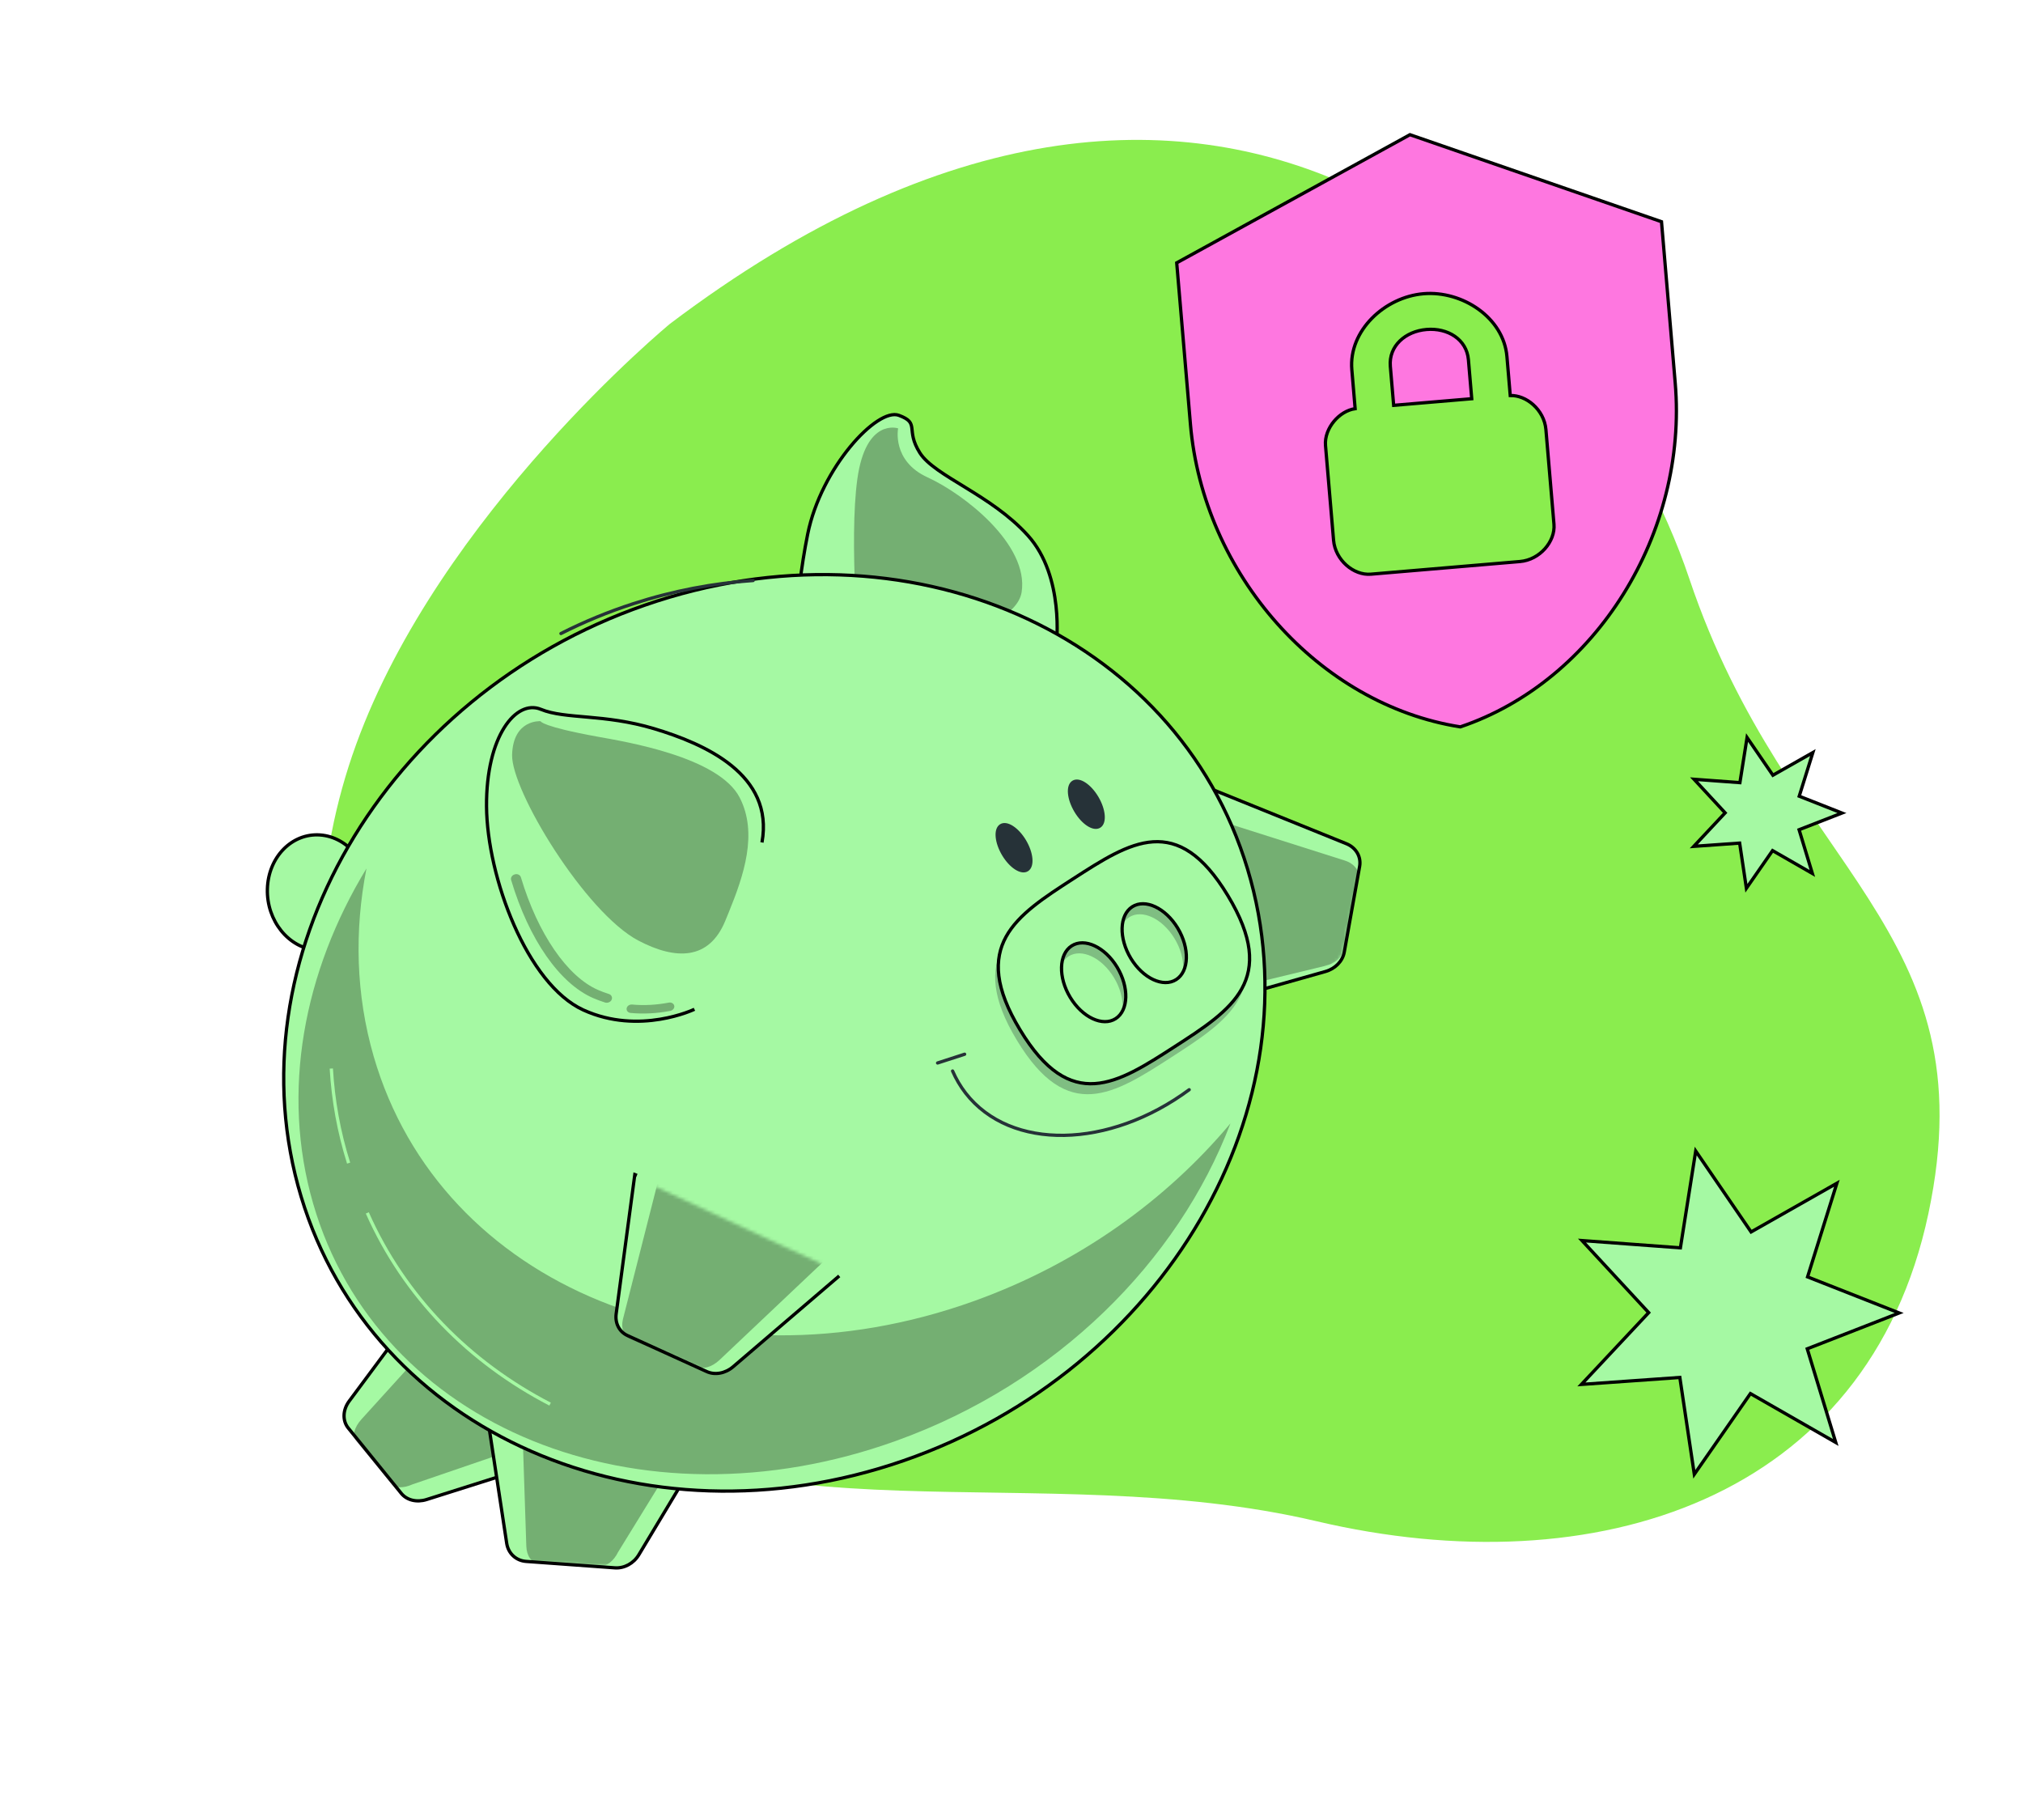 <svg width="618" height="556" viewBox="0 0 618 556" fill="none" xmlns="http://www.w3.org/2000/svg">
<path opacity="0.7" d="M204.603 98.966C204.603 98.966 134.382 156.849 108.765 227.482C83.158 298.1 104.188 376.745 165.518 424.905C226.863 473.075 316.919 444.649 402.215 464.693C487.511 484.737 570.603 457.987 589.103 370.699C607.603 283.411 546.133 266.197 516.064 176.775C485.994 87.352 372.565 -27.995 204.59 98.969L204.603 98.966Z" fill="#59E603"/>
<path d="M142.539 379.734L106.681 427.985C104.685 430.667 104.568 433.993 106.404 436.242L122.591 456.183C124.283 458.274 127.313 459.01 130.3 458.067L162.494 447.873" fill="#A5F9A3"/>
<mask id="mask0_64_604" style="mask-type:luminance" maskUnits="userSpaceOnUse" x="104" y="379" width="59" height="80">
<path d="M143.656 379.735L106.214 428.473C104.13 431.182 103.941 434.484 105.757 436.67L121.776 456.052C123.449 458.085 126.511 458.741 129.565 457.731L162.479 446.831" fill="white"/>
</mask>
<g mask="url(#mask0_64_604)">
<path opacity="0.3" d="M150.623 389.223L110.441 433.526C108.208 435.993 107.518 438.642 108.741 440.125L119.547 453.225C120.674 454.598 123.223 454.678 126.018 453.425L157.604 442.614" fill="black"/>
</g>
<path d="M142.539 379.734L106.681 427.985C104.685 430.667 104.568 433.993 106.404 436.242L122.591 456.183C124.283 458.274 127.313 459.01 130.3 458.067L162.494 447.873" stroke="black" stroke-miterlimit="10"/>
<path d="M242.171 206.019C242.171 206.019 242.625 183.466 246.74 163.142C250.856 142.819 267.986 124.435 274.586 126.87C281.186 129.305 276.465 131.147 281.001 138.325C285.537 145.503 302.686 151.027 314.007 163.571C325.328 176.115 322.687 197.109 322.687 197.109L242.157 206.024L242.171 206.019Z" fill="#A5F9A3" stroke="black" stroke-miterlimit="10"/>
<path opacity="0.3" d="M262.532 200.945C262.532 200.945 259.295 165.158 261.906 146.342C264.513 127.512 274.363 130.85 274.363 130.85C274.363 130.85 272.354 140.813 283.384 145.833C294.415 150.854 314.379 166.336 312.093 180.887C309.808 195.438 262.522 200.963 262.522 200.963L262.532 200.945Z" fill="black"/>
<path d="M81.682 271.538C81.408 281.251 88.17 289.629 96.78 290.257C105.391 290.884 112.614 283.497 112.884 273.771C113.159 264.058 106.397 255.679 97.786 255.052C89.166 254.443 81.952 261.812 81.682 271.538Z" fill="#A5F9A3" stroke="black" stroke-miterlimit="10"/>
<path d="M358.071 236.187L411.289 257.723C414.247 258.914 415.882 261.722 415.347 264.67L410.649 290.856C410.163 293.595 407.9 295.922 404.887 296.772L372.465 305.933" fill="#A5F9A3"/>
<mask id="mask1_64_604" style="mask-type:luminance" maskUnits="userSpaceOnUse" x="358" y="237" width="58" height="69">
<path d="M358.209 237.158L411.787 257.204C414.765 258.313 416.365 261.057 415.759 263.994L410.433 290.075C409.881 292.803 407.535 295.166 404.457 296.082L371.342 305.964" fill="white"/>
</mask>
<g mask="url(#mask1_64_604)">
<path opacity="0.3" d="M356.744 245.703L410.778 262.859C413.785 263.806 415.481 266.101 414.976 268.53L410.562 290.124C410.103 292.376 407.84 294.328 404.826 295.047L372.191 302.93" fill="black"/>
</g>
<path d="M358.071 236.187L411.289 257.723C414.247 258.914 415.882 261.722 415.347 264.67L410.649 290.856C410.163 293.595 407.9 295.922 404.887 296.772L372.465 305.933" stroke="black" stroke-miterlimit="10"/>
<path d="M146.372 416.144L154.792 471.44C155.256 474.509 157.638 476.736 160.709 476.962L187.862 478.927C190.702 479.129 193.57 477.573 195.142 474.955L212.138 446.686" fill="#A5F9A3"/>
<mask id="mask2_64_604" style="mask-type:luminance" maskUnits="userSpaceOnUse" x="146" y="417" width="67" height="62">
<path d="M146.531 417.239L153.874 471.755C154.278 474.781 156.644 476.926 159.751 477.073L187.227 478.341C190.101 478.471 193.041 476.859 194.691 474.229L212.523 445.828" fill="white"/>
</mask>
<g mask="url(#mask2_64_604)">
<path opacity="0.3" d="M158.981 417.749L160.781 472.268C160.876 475.304 162.388 477.406 164.514 477.504L183.406 478.375C185.383 478.468 187.505 476.799 188.799 474.142L205.994 446.197" fill="black"/>
</g>
<path d="M146.372 416.144L154.792 471.44C155.256 474.509 157.638 476.736 160.709 476.962L187.862 478.927C190.702 479.129 193.57 477.573 195.142 474.955L212.138 446.686" stroke="black" stroke-miterlimit="10"/>
<path d="M276.014 446.191C355.85 418.543 402.902 337.621 381.108 265.445C359.314 193.27 276.926 157.173 197.09 184.821C117.254 212.469 70.201 293.392 91.996 365.567C113.79 437.742 196.177 473.839 276.014 446.191Z" fill="#A5F9A3"/>
<mask id="mask3_64_604" style="mask-type:luminance" maskUnits="userSpaceOnUse" x="84" y="177" width="305" height="277">
<path d="M273.572 443.331C354.754 414.102 403.99 333.181 383.543 262.59C363.096 191.999 280.709 158.469 199.527 187.698C118.345 216.928 69.109 297.848 89.556 368.439C110.003 439.03 192.39 472.56 273.572 443.331Z" fill="white"/>
</mask>
<g mask="url(#mask3_64_604)">
<path opacity="0.3" d="M111.961 265.256C108.216 284.337 108.702 303.875 114.15 322.676C134.55 393.07 216.72 426.517 297.697 397.38C329.401 385.973 356.223 366.651 375.89 343.161C359.859 385.243 322.856 422.46 273.757 440.127C195.197 468.394 115.451 435.939 95.662 367.65C85.771 333.518 92.731 296.91 111.954 265.287L111.961 265.256Z" fill="black"/>
</g>
<path d="M276.014 446.191C355.85 418.543 402.902 337.621 381.108 265.445C359.314 193.27 276.926 157.173 197.09 184.821C117.254 212.469 70.201 293.392 91.996 365.567C113.79 437.742 196.177 473.839 276.014 446.191Z" stroke="black" stroke-miterlimit="10"/>
<path d="M112.208 370.502C123.586 396.166 143.441 416.175 168.053 428.919" stroke="#A5F9A3" stroke-miterlimit="10"/>
<path d="M101.211 326.404C101.772 336.091 103.504 345.768 106.498 355.299" stroke="#A5F9A3" stroke-miterlimit="10"/>
<path d="M230.075 177.326C217.911 178.155 205.615 180.475 193.46 184.412C185.742 186.911 178.36 189.973 171.365 193.52" stroke="#263238" stroke-linecap="round" stroke-linejoin="round"/>
<path d="M212.14 308.302C212.14 308.302 195.385 316.368 178.202 308.52C161.019 300.671 148.787 267.926 148.629 246.34C148.471 224.755 157.708 213.564 165.222 216.675C172.75 219.78 184.473 217.978 199.848 222.596C215.226 227.228 236.541 236.524 232.774 257.347" fill="#A5F9A3"/>
<path d="M212.14 308.302C212.14 308.302 195.385 316.368 178.202 308.52C161.019 300.671 148.787 267.926 148.629 246.34C148.471 224.755 157.708 213.564 165.222 216.675C172.75 219.78 184.473 217.978 199.848 222.596C215.226 227.228 236.541 236.524 232.774 257.347" stroke="black" stroke-miterlimit="10"/>
<path opacity="0.3" d="M222.661 278.602C222.276 279.552 221.897 280.469 221.518 281.387C216.579 293.279 206.479 293.344 195 287.31C178.814 278.792 156.152 241.49 156.441 230.583C156.744 219.671 165.133 220.302 165.133 220.302C165.133 220.302 165.298 221.908 182.847 225.085C190.961 226.553 219.515 231.178 225.946 243.605C231.635 254.582 227.136 267.613 222.661 278.602Z" fill="black"/>
<path opacity="0.3" d="M186.758 305.545C186.758 305.545 186.825 305.432 186.843 305.381C187.168 304.671 186.782 303.881 186.004 303.632C184.897 303.289 183.805 302.882 182.765 302.426C173.318 298.372 164.262 285.172 159.124 267.973C158.911 267.257 158.07 266.851 157.239 267.098C156.419 267.326 155.928 268.095 156.145 268.824C161.573 286.994 170.984 300.488 181.298 304.924C182.449 305.415 183.634 305.85 184.836 306.234C185.556 306.459 186.371 306.158 186.762 305.559L186.758 305.545Z" fill="black"/>
<path opacity="0.3" d="M205.808 308.102C205.969 307.849 206.035 307.544 205.981 307.254C205.852 306.555 205.108 306.114 204.32 306.264C200.495 306.991 196.719 307.194 193.096 306.852C192.304 306.779 191.56 307.293 191.439 307.997C191.303 308.705 191.838 309.346 192.63 309.418C196.562 309.793 200.634 309.584 204.77 308.79C205.216 308.704 205.58 308.449 205.793 308.107L205.808 308.102Z" fill="black"/>
<path d="M291.003 327.162C292.045 329.563 293.373 331.824 294.996 333.924C308.74 351.61 338.819 350.952 363.283 332.874" stroke="#263238" stroke-linecap="round" stroke-linejoin="round"/>
<path d="M294.679 322.032L286.421 324.707" stroke="#263238" stroke-linecap="round" stroke-linejoin="round"/>
<path d="M328.615 247.715C330.827 251.452 334.091 253.552 335.877 252.424C337.676 251.292 337.315 247.337 335.107 243.614C332.881 239.882 329.632 237.778 327.846 238.905C326.046 240.037 326.408 243.992 328.615 247.715Z" fill="#263238" stroke="#263238" stroke-width="0.96" stroke-linecap="round" stroke-linejoin="round"/>
<path d="M306.529 261.004C308.755 264.736 312.005 266.841 313.79 265.713C315.59 264.581 315.228 260.626 313.021 256.903C310.795 253.171 307.545 251.066 305.759 252.194C303.96 253.326 304.321 257.281 306.529 261.004Z" fill="#263238" stroke="#263238" stroke-width="0.96" stroke-linecap="round" stroke-linejoin="round"/>
<path d="M256.375 389.755L223.947 417.508C221.575 419.539 218.4 420.122 215.893 418.971L191.691 407.971C189.206 406.842 187.847 404.232 188.229 401.344L193.927 358.793L194.574 359.041" fill="#A5F9A3"/>
<mask id="mask4_64_604" style="mask-type:luminance" maskUnits="userSpaceOnUse" x="187" y="359" width="70" height="61">
<path d="M256.661 388.757L223.299 416.944C220.859 419.006 217.639 419.661 215.131 418.588L190.916 408.34C188.43 407.288 187.113 404.747 187.562 401.888L194.237 359.77L194.884 359.999" fill="white"/>
</mask>
<g mask="url(#mask4_64_604)">
<path opacity="0.3" d="M230.867 372.626C238.554 375.879 246.848 380.729 255.14 382.006L219.753 415.479C217.482 417.607 214.667 418.419 212.593 417.553L192.623 409.101C190.564 408.229 189.653 405.863 190.27 403.092L201.618 358.484L206.086 361.268C220.376 369.548 220.614 368.309 230.857 372.644L230.867 372.626Z" fill="black"/>
</g>
<path d="M256.375 389.755L223.947 417.508C221.575 419.539 218.4 420.122 215.893 418.971L191.691 407.971C189.206 406.842 187.847 404.232 188.229 401.344L193.927 358.793L194.574 359.041" stroke="black" stroke-miterlimit="10"/>
<path opacity="0.3" d="M326.902 271.639C344.437 260.318 358.659 251.151 374.144 276.79C389.643 302.425 375.425 311.606 357.891 322.928C340.356 334.25 326.134 343.416 310.649 317.777C295.164 292.137 309.368 282.961 326.902 271.639ZM358.368 302.428C362.321 299.882 362.522 292.832 358.81 286.698C355.097 280.565 348.88 277.652 344.927 280.199C340.974 282.745 340.786 289.791 344.485 295.928C348.197 302.062 354.414 304.974 358.368 302.428ZM339.866 314.368C343.819 311.822 344.007 304.777 340.308 298.639C336.596 292.505 330.379 289.593 326.425 292.139C322.472 294.685 322.271 301.735 325.983 307.869C329.696 314.002 335.913 316.915 339.866 314.368Z" fill="#263238"/>
<path d="M327.856 268.433C345.39 257.111 359.613 247.944 375.098 273.584C390.597 299.219 376.379 308.399 358.844 319.721C341.31 331.043 327.087 340.209 311.602 314.57C296.103 288.935 310.322 279.755 327.856 268.433ZM359.321 299.222C363.275 296.675 363.476 289.625 359.763 283.492C356.051 277.358 349.834 274.446 345.881 276.992C341.927 279.538 341.74 286.584 345.438 292.722C349.151 298.855 355.368 301.768 359.321 299.222ZM340.819 311.162C344.773 308.616 344.96 301.57 341.262 295.432C337.549 289.299 331.332 286.386 327.379 288.932C323.426 291.479 323.224 298.529 326.937 304.662C330.649 310.796 336.866 313.708 340.819 311.162Z" fill="#A5F9A3" stroke="black" stroke-miterlimit="10"/>
<path d="M518.017 351.605L534.937 376.319L561.142 361.444L552.189 390.049L580.176 401.067L552.09 412.017L560.8 440.631L534.729 425.695L517.587 450.349L513.17 420.769L483.095 422.898L503.649 400.965L483.28 378.953L513.341 381.176L518.017 351.605Z" fill="#A5F9A3" stroke="black" stroke-miterlimit="10"/>
<path d="M533.705 225.292L541.598 236.807L553.807 229.878L549.639 243.214L562.69 248.357L549.598 253.455L553.647 266.808L541.496 259.83L533.5 271.339L531.438 257.538L517.422 258.537L527.005 248.304L517.514 238.04L531.518 239.074L533.705 225.292Z" fill="#A5F9A3" stroke="black" stroke-miterlimit="10"/>
<path d="M507.567 67.725L511.758 117.024C515.64 162.674 487.657 208.026 446.104 222.038C402.781 215.226 367.543 175.237 363.662 129.587L359.47 80.289L430.724 41.146L507.567 67.725ZM434.855 89.725C428.932 90.228 423.217 93.051 419.106 97.221C414.994 101.394 412.458 106.946 412.965 112.91L413.979 124.832C411.518 125.194 409.224 126.668 407.566 128.631C405.796 130.726 404.699 133.44 404.923 136.084L407.385 165.03C407.643 168.067 409.184 170.764 411.298 172.644C413.409 174.522 416.131 175.619 418.78 175.394L464.335 171.53C467.377 171.272 470.078 169.733 471.961 167.621C473.841 165.514 474.941 162.796 474.716 160.151L472.255 131.205C471.996 128.167 470.455 125.47 468.341 123.589C466.363 121.83 463.848 120.757 461.36 120.814L460.346 108.89C459.839 102.927 456.401 97.881 451.643 94.461C446.887 91.043 440.779 89.223 434.855 89.725ZM435.784 100.647C442.234 100.1 448.05 103.637 448.581 109.888L449.594 121.796L425.742 123.819L424.729 111.912C424.198 105.66 429.334 101.194 435.784 100.647Z" fill="#FE77E0" stroke="black"/>
</svg>
